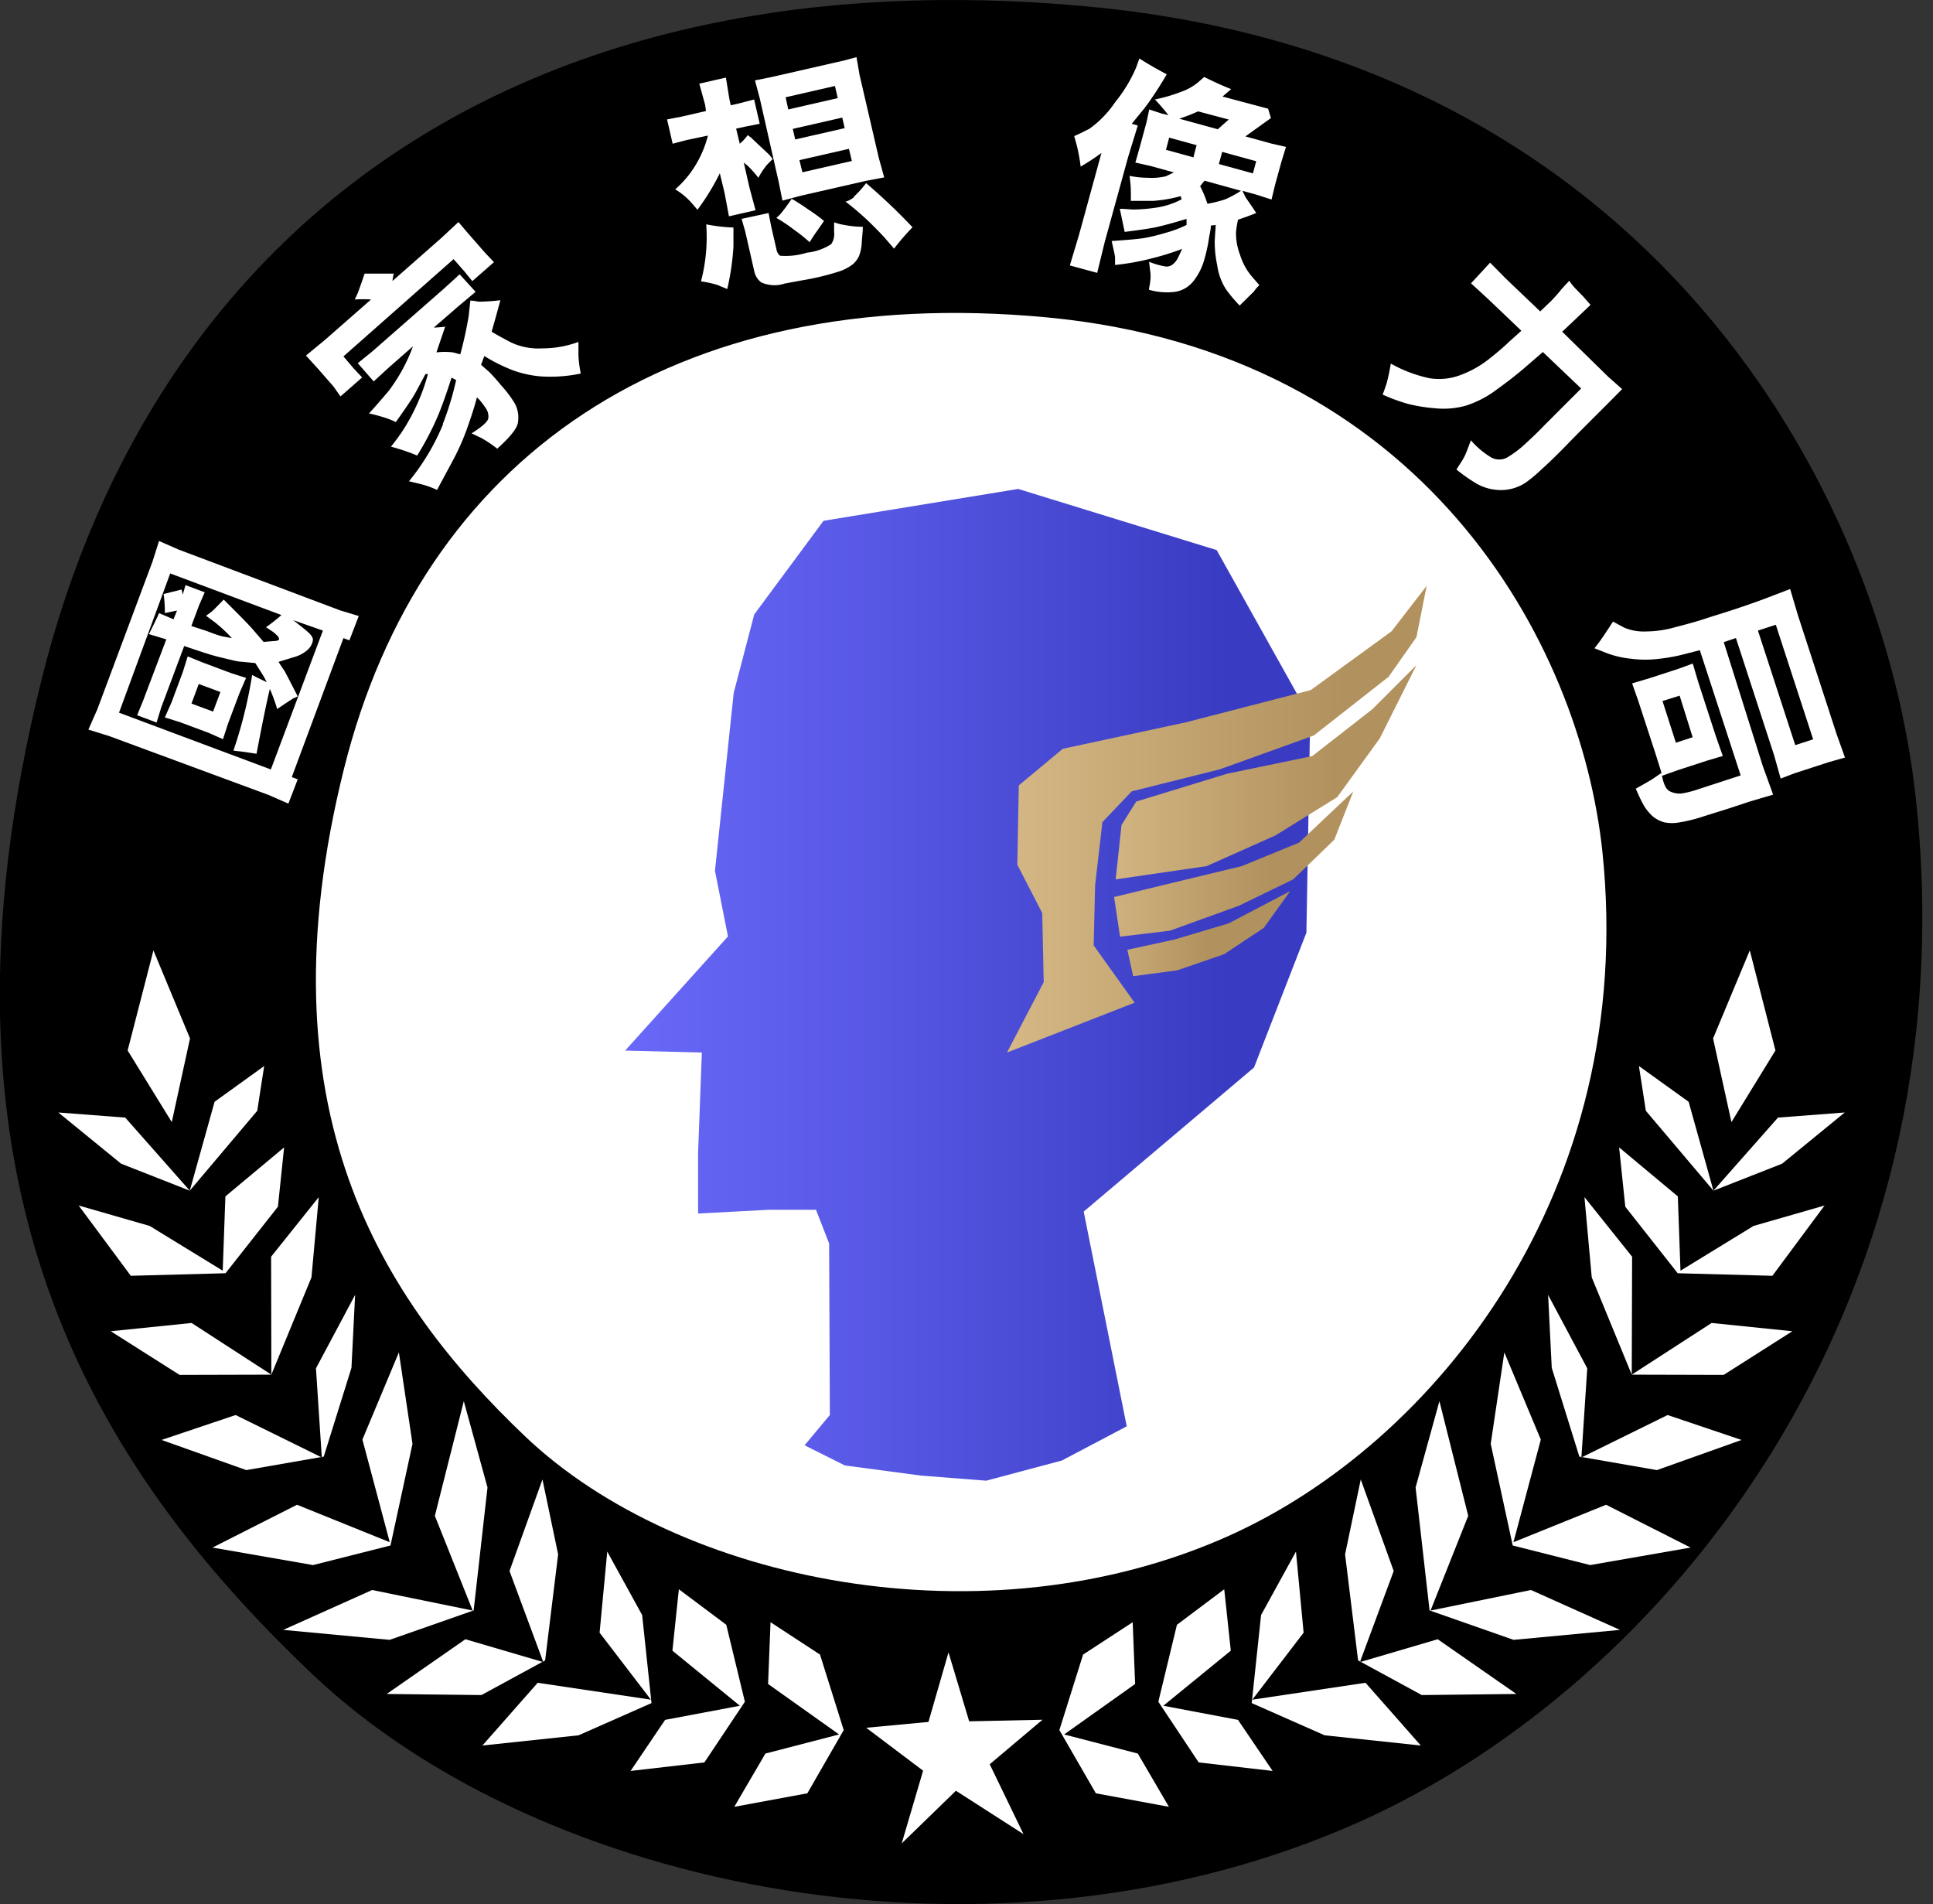 <svg xmlns="http://www.w3.org/2000/svg" xmlns:xlink="http://www.w3.org/1999/xlink" viewBox="0 0 159 156.59"><rect x="0" y="0" width="159" height="156.59" fill="#333333" stroke="none"/><defs><linearGradient id="linear-gradient" x1="-2082.15" y1="1736.68" x2="-2068.46" y2="1736.68" gradientTransform="matrix(4.12, 0, 0, 4.12, 8623.06, -7068.47)" gradientUnits="userSpaceOnUse"><stop offset="0" stop-color="#6f6eff"/><stop offset="0.5" stop-color="#5657e3"/><stop offset="1" stop-color="#393cc2"/></linearGradient><linearGradient id="linear-gradient-2" x1="-2074.52" y1="1733.37" x2="-2066.13" y2="1733.37" gradientTransform="matrix(4.12, 0, 0, 4.12, 8623.06, -7068.47)" gradientUnits="userSpaceOnUse"><stop offset="0" stop-color="#ddc18e"/><stop offset="1" stop-color="#b1915d"/></linearGradient><linearGradient id="linear-gradient-3" x1="-2072.35" y1="1732.43" x2="-2066.34" y2="1732.43" xlink:href="#linear-gradient-2"/><linearGradient id="linear-gradient-4" x1="-2072.38" y1="1734.26" x2="-2067.6" y2="1734.26" xlink:href="#linear-gradient-2"/><linearGradient id="linear-gradient-5" x1="-2072.12" y1="1735.66" x2="-2068.86" y2="1735.66" xlink:href="#linear-gradient-2"/></defs><title>nib</title><g id="Layer_2" data-name="Layer 2"><path d="M157.63,66.06c4.31,41.65-20.57,72.44-45.75,83.74C82,163.19,44.48,155.54,25.67,137.66,7.9,120.78-7,97.53,3.44,55.81,12.88,18,43.54-3.77,89.55.54S155,40.26,157.63,66.06Z"/><path d="M86.1,26.1c-30.89-2.9-51.46,11.69-57.8,37.1-7,28,3,43.61,14.92,54.95,12.63,12,37.84,17.14,57.87,8.15C118,118.71,134.7,98,131.81,70.08,130,52.76,117,29,86.1,26.1Z" fill="#fff"/><polygon points="74.17 151.6 75.93 145.62 71.25 142.09 76.37 141.61 78.02 135.89 79.72 141.56 85.75 141.43 81.41 145.09 84.19 150.84 78.63 147.27 74.17 151.6" fill="#fff"/><polygon points="59.74 133.62 61.27 139.95 57.94 144.94 51.87 145.64 54.71 141.44 60.86 140.28 55.31 135.75 55.84 130.7 59.74 133.62" fill="#fff"/><polygon points="67.45 136.07 69.4 142.28 66.41 147.48 60.4 148.59 62.96 144.21 69.02 142.64 63.18 138.49 63.38 133.41 67.45 136.07" fill="#fff"/><polygon points="53.59 140.06 52.82 132.82 49.95 127.6 49.32 134.27 53.54 139.78 44.23 138.39 39.68 143.55 47.59 142.71 53.59 140.06" fill="#fff"/><polygon points="44.84 136.55 45.91 127.83 44.62 121.67 41.91 129.2 44.69 136.69 38.28 134.81 31.81 139.31 39.6 139.4 44.84 136.55" fill="#fff"/><polygon points="38.96 132.44 40.1 122.33 38.15 115.23 35.77 124.66 38.88 132.45 30.61 130.76 23.3 134.04 32.05 134.86 38.96 132.44" fill="#fff"/><polygon points="32.12 127.1 33.93 118.74 32.81 111.22 29.81 118.39 32.06 126.83 24.43 123.75 17.48 127.27 25.75 128.71 32.12 127.1" fill="#fff"/><polygon points="26.63 119.79 28.91 112.49 29.21 106.49 25.99 112.53 26.47 119.86 19.38 116.37 13.29 118.42 20.26 120.9 26.63 119.79" fill="#fff"/><polygon points="22.32 113.05 25.62 105.05 26.22 98.45 22.3 103.35 22.32 113.05 15.76 108.8 9.11 109.48 14.77 113.07 22.32 113.05" fill="#fff"/><polygon points="18.55 104.71 22.86 99.24 23.37 94.36 18.54 98.39 18.32 104.5 12.31 100.82 6.47 99.14 10.76 104.92 18.55 104.71" fill="#fff"/><polygon points="15.61 97.92 21.16 91.35 21.73 87.67 17.65 90.61 15.61 97.92 10.3 91.91 4.8 91.49 9.96 95.7 15.61 97.92" fill="#fff"/><polygon points="14.13 92.28 15.63 85.4 12.62 78.16 10.5 86.39 14.13 92.28" fill="#fff"/><path d="M8,58.35l4.55-12.18.53-1.68,1.62.71,13.29,5,1.52.46-.77,2-.49-.18L24,63.91l.49.18-.77,2-1.62-.71L9,60.54,7.27,60Zm18.56-6.49L24.12,51c.35.28.72.56,1.11.89s.55.58.5.81a1.35,1.35,0,0,1-.45.76,2.77,2.77,0,0,1-1.13.59l-1.24.38c.22.35.37.57.45.68s.44.82,1.13,2.16l-.37.17q-.11.05-1.32.87a15,15,0,0,0-.6-1.65c-.23.89-.59,2.67-1.1,5.33-.84-.13-1.31-.2-1.41-.2l-.49-.06a36.93,36.93,0,0,0,1.54-6.22l.43.22.77.37a8.44,8.44,0,0,0-.51-.89L21,54.53l-1.13-.11c-.35,0-.87-.16-1.57-.32s-1.24-.34-1.68-.48l-1.47-.49-1.9,5.08-.37,1.21-1.6-.6.48-1.17,1.92-5.07-1.43-.43q.71-1.41.83-1.73l1.19.51.29-.72-1,.21a10.94,10.94,0,0,0-.1-1.57l1.48-.37.09.42.23-.78,1.58.59-.47,1.08-.63,1.69c.59.2,1.13.36,1.6.54s.8.28.94.31l.79.15a11.66,11.66,0,0,0-1.39-1.3l-.73-.54.45-.33c.09-.07.42-.4,1-1,1.27,1.26,2.08,2.08,2.42,2.48l.86,1,.85-.07c.3,0,.45-.1.43-.17a.6.6,0,0,0-.21-.33,2.41,2.41,0,0,0-.36-.3l-.51-.34a12.78,12.78,0,0,0,1.27-1L14,47.16,9.79,58.61l12.49,4.67Zm-9.92,2.61,2.38.89,1.22.39L19.7,57l-.94,2.5-.42,1.29-1.17-.52-2.34-.87L13.56,59l.55-1.24.93-2.5.4-1.28Zm1.49,2.44-1.78-.66-.6,1.61,1.78.66Z" fill="#fff"/><path d="M27.42,31.77l-1.34-1.53-.91-1,1.61-1.33,3.74-3.28a9.91,9.91,0,0,0-1.34,0c.13-.27.24-.49.32-.72s.25-.68.49-1.41c1.09,0,1.89,0,2.4,0a6,6,0,0,0-.11.61l4-3.52,1.43-1.33.85,1,1.35,1.54.72.76-1.78,1.56-.66-.81-.88-1-9.06,8,.85,1,.69.73-1.78,1.56Zm9,3.11a24.8,24.8,0,0,0,1.1-3.62,3.66,3.66,0,0,0-.38-.2q-.54,1.71-1.06,3a23.9,23.9,0,0,1-1.77,3.41,6.52,6.52,0,0,0-.79-.31c-.24-.1-.7-.24-1.36-.43a15.66,15.66,0,0,0,1.15-1.6,17.12,17.12,0,0,0,1-1.89,15.79,15.79,0,0,0,.89-2.48H35c-.47.87-.81,1.54-1.07,1.95s-.73,1.1-1.37,2a7.35,7.35,0,0,0-.69-.29A13.75,13.75,0,0,0,30.35,34c.41-.44.95-1.06,1.62-1.85a14.14,14.14,0,0,0,2-3.67l-2.05,1.8-1.18,1.09-1.31-1.5,1.23-1,5.82-5.1,1.33-1.21L39.12,24l-1.36,1.14-2.08,1.8a7.65,7.65,0,0,0,.94-.08c-.25.74-.49,1.43-.72,2.12a5.67,5.67,0,0,1,1.35,0l.61.16A31.06,31.06,0,0,0,38.55,26l.14-1.28c.27,0,.53.08.75.09a16.2,16.2,0,0,0,1.72-.12c-.27,1-.51,1.86-.72,2.59.34.21.87.5,1.55.86a5.26,5.26,0,0,0,2.59.51,8.64,8.64,0,0,0,3-.53q0,.7,0,1.15a10.7,10.7,0,0,0,.19,1.45,12.1,12.1,0,0,1-3.35.23,9,9,0,0,1-2.24-.5,14.06,14.06,0,0,1-2.34-1.17l-.27.72.67.59c.19.19.54.56,1,1.12a9.55,9.55,0,0,1,1.1,1.46,2.42,2.42,0,0,1,.28,1.43c0,.55-.61,1.3-1.72,2.3a9.79,9.79,0,0,0-1.31-.88l-.8-.38c.83-.52,1.28-.92,1.37-1.2a1.19,1.19,0,0,0-.23-.91,5.38,5.38,0,0,0-.53-.69l-.17-.16c-.2.77-.5,1.7-.88,2.75A19.2,19.2,0,0,1,37.18,38l-1.23,2.29a7.5,7.5,0,0,0-1.31-.47l-1-.24A18.44,18.44,0,0,0,36.45,34.87Z" fill="#fff"/><path d="M56.47,11.52l-1.14.3-.46-2,1.2-.23,2-.46L58,8.62l-.48-1.74,2.19-.5L60,8.17l.11.49.7-.16,1.22-.32.46,2-1.22.24-.72.16.3,1.24a3.42,3.42,0,0,0,.65-.71,1.18,1.18,0,0,0,.24.17l.76.72.78.73.28.35q-.29.28-.53.54a6.7,6.7,0,0,0-.65,1,9.29,9.29,0,0,0-.89-1l-.31-.25.47,2.07.5,1.85-2.19.5-.36-1.92-.39-1.62a19.24,19.24,0,0,1-1.84,3c-.16-.18-.35-.42-.59-.68a5.82,5.82,0,0,0-1.24-1,8.38,8.38,0,0,0,1.6-1.87,8.89,8.89,0,0,0,1.09-2.55Zm1.62,6.93a13.69,13.69,0,0,0,2.24.26q0,.39,0,1.55a20.77,20.77,0,0,1-.51,3.51L59,23.43a8.75,8.75,0,0,0-1.34-.29A14.3,14.3,0,0,0,58.09,18.45Zm5.13-.93.21,1.08.44,1.92a.85.85,0,0,0,.29.51,5.85,5.85,0,0,0,2.21-.25,4.59,4.59,0,0,0,2-.7,1.47,1.47,0,0,0,.24-1l0-.8a4.21,4.21,0,0,0,.84.22,8.08,8.08,0,0,0,1.52.15c0,.51-.08,1-.09,1.41a3.78,3.78,0,0,1-.22,1,2.2,2.2,0,0,1-.47.64,3.72,3.72,0,0,1-1.19.63,20.7,20.7,0,0,1-3,.72l-1.46.27a2.65,2.65,0,0,1-1.93-.1,1.54,1.54,0,0,1-.56-.88l-.75-3.3L61,18Zm.23-11.18,6-1.37,1-.27.26,1.49L72.29,13l.44,1.59-1.48.28-5.39,1.23-1.5.4L64.06,15,62.5,8.11l-.4-1.5Zm.73,11.28a15.38,15.38,0,0,0,.94-1.27c.37.21.83.5,1.37.88a13.73,13.73,0,0,1,1.29.94l-.52.75c-.24.33-.46.66-.66,1a12.94,12.94,0,0,0-1.25-1,13.2,13.2,0,0,0-1.49-1ZM64.84,9l4.07-.93-.23-1L64.62,8Zm4.64,1.54-.2-.87-4.07.93.2.87ZM66,14.17l4.07-.93-.24-1-4.07.93Zm4.24,2a7.84,7.84,0,0,0,1-1.11,48.68,48.68,0,0,1,3.82,3.63,19.46,19.46,0,0,0-1.52,1.76c-.22-.27-.46-.53-.67-.78s-.66-.72-1.32-1.37a23.6,23.6,0,0,0-2-1.72C69.85,16.51,70.05,16.36,70.26,16.21Z" fill="#fff"/><path d="M94.74,8.06a13.28,13.28,0,0,1-.83,1.12l-.82,1,.5.14-.78,2.54L90.87,19.9l-.62,2.54L88,21.83l.75-2.5,1.85-6.75a18.57,18.57,0,0,1-1.71,1.12,14.58,14.58,0,0,0-.32-1.75l-.21-.76c.32-.13.74-.34,1.25-.6a8.53,8.53,0,0,0,2.12-2.19,11.8,11.8,0,0,0,1.72-2.84l.27-.75c.7.45,1.45.88,2.25,1.3C95.52,6.89,95.1,7.54,94.74,8.06ZM103.12,24q-.16.14-1.15,1.13a11.78,11.78,0,0,1-1.12-1.33,4.9,4.9,0,0,1-.73-2,9,9,0,0,1-.2-2.06L100,18.5l-.4.05c0,.29-.09.64-.15,1a12.61,12.61,0,0,1-.36,1.69,5,5,0,0,1-.91,1.86,2.36,2.36,0,0,1-1.53.9,5.31,5.31,0,0,1-2.14-.17c0-.17.07-.38.1-.67a2.85,2.85,0,0,0,0-.86l-.09-.77a6.56,6.56,0,0,0,1.32.38.79.79,0,0,0,.63-.17,1.71,1.71,0,0,0,.48-.65l.29-.62a21.91,21.91,0,0,1-2.59.8,19.75,19.75,0,0,1-2.93.52c0-.17,0-.35,0-.57s-.12-.67-.28-1.4c1.25-.08,2.11-.16,2.59-.23a14.69,14.69,0,0,0,1.8-.43,9.53,9.53,0,0,0,1.77-.66V18q-1.61.49-2.54.69c-.64.13-1.49.25-2.55.38l-.4-1.9c.41,0,.81.06,1.17.06A13.31,13.31,0,0,0,95,17.09a6.56,6.56,0,0,0,2.2-.7l-.09-.26a11,11,0,0,1-2.29.39q-.82,0-1.8,0c0-.24,0-.46,0-.64s0-.65-.11-1.42a7.38,7.38,0,0,0,1.52.16,5.07,5.07,0,0,0,1.46-.12l.67-.32-1.92-.53-1.25-.28L93.78,12l.54-2,.21-1,1,.33.58.14Q95.56,8.77,95,8.18a13.23,13.23,0,0,0,2.13-.62,4.62,4.62,0,0,0,1.42-.79l.5-.44c.71.35,1.45.7,2.22,1l-.71.61,3.75,1,.23.77-2.1,1.51,2.15.59,1.19.27-.36,1.17-.52,1.88-.31,1.28-1.24-.4-1.16-.32c.12.23.21.42.27.54l.63.92.24.37c-.47.19-1,.38-1.5.55a10,10,0,0,0-.16,1,4.86,4.86,0,0,0,.33,1.88,5,5,0,0,0,1,1.82l.59.68A3.29,3.29,0,0,0,103.12,24ZM98.28,12.48l.15-.54-2.26-.62-.26,1,2.26.62Zm.27-3.32q-.75.34-1.55.6l3.17.87.9-.8Zm.53,5.7c-.6.74-.37.48-.35.47a10.1,10.1,0,0,1,.59,1.43,12,12,0,0,0,1.42-.35,8.79,8.79,0,0,0,1.34-.72Zm4.25-1.6-2.8-.77-.27,1,2.8.77Z" fill="#fff"/><path d="M122.57,21.6l1.25,1.27,2.87,2.74.88-.84c.24-.25.54-.56.88-1l.63-.68a4.38,4.38,0,0,0,.51.64l.66.68.58.66-.88.84-1.45,1.37L132.3,31l1.13,1-1.28,1.29c-1.23,1.23-2.32,2.31-3.22,3.24s-1.62,1.61-2.14,2.08a12.16,12.16,0,0,1-1.25,1.05,3.7,3.7,0,0,1-2.59.61,4.07,4.07,0,0,1-1.45-.47,13.37,13.37,0,0,1-1.7-1.19l.5-.78a4.63,4.63,0,0,0,.39-.83l.3-.79a6.83,6.83,0,0,0,1.59,1.36,1.36,1.36,0,0,0,1.38.06,8.76,8.76,0,0,0,1.59-1.21c.6-.55,1.11-1.05,1.51-1.47l3-3-3.15-3-1.54,1.33q-.93.8-2.22,1.73a8.54,8.54,0,0,1-2.54,1.34,6.78,6.78,0,0,1-2.62.22,13.12,13.12,0,0,1-2.2-.36,14.87,14.87,0,0,1-2.06-.76c.13-.33.23-.63.32-.9a15.43,15.43,0,0,0,.35-1.65,11.17,11.17,0,0,0,3.16,1.2,4.93,4.93,0,0,0,2.58-.26,8.53,8.53,0,0,0,2.27-1.26q1-.78,1.73-1.48l1-.9-2.8-2.67L121,23.3Z" fill="#fff"/><path d="M133.63,51.63a4.16,4.16,0,0,0,1.77.3,8.89,8.89,0,0,0,2.43-.36c.9-.23,1.71-.45,2.4-.68s1.61-.5,2.66-.85,1.92-.67,2.19-.77l2.17-.83.65,2.19,3.18,9.77.68,1.9-1.34.38-2.83.92-1.12.43-.54-1.92-3.14-9.64-1,.34L145,63l.85,2.35-1.93.57-.75.25-1.1.36-1.92.6a12.46,12.46,0,0,1-2,.5,3.28,3.28,0,0,1-1.24,0,2.45,2.45,0,0,1-1-.53,3.92,3.92,0,0,1-.72-.9c-.19-.34-.4-.79-.64-1.34.81-.45,1.27-.72,1.39-.8l.73-.5L136.18,62l-1.43-4.38-.5-1.42,1.45-.43,2.36-.77,1.18-.43.45,1.52,1.46,4.49.56,1.59-1.28.38-2.43.79-1.29.46c.14.73.35,1.15.67,1.29a1.87,1.87,0,0,0,.91.17,7.88,7.88,0,0,0,1.36-.34l2.15-.7,1.38-.45-3.36-10.3-1.28.33a14.09,14.09,0,0,1-2,.37,9.13,9.13,0,0,1-2.41,0,7.9,7.9,0,0,1-2.05-.49l-.93-.37a9.38,9.38,0,0,0,.61-.81c.14-.19.44-.65.92-1.38Zm4.22,9.45,1.38-.45-1.07-3.42-1.41.44Zm9.82.2,1.47-.48-3.07-9.42-1.47.48Z" fill="#fff"/><polygon points="96.81 133.62 95.28 139.95 98.6 144.94 104.68 145.64 101.83 141.44 95.69 140.28 101.24 135.75 100.7 130.7 96.81 133.62" fill="#fff"/><polygon points="89.09 136.07 87.14 142.28 90.14 147.48 96.15 148.59 93.59 144.21 87.53 142.64 93.37 138.49 93.17 133.41 89.09 136.07" fill="#fff"/><polygon points="102.96 140.06 103.73 132.82 106.6 127.6 107.23 134.27 103.01 139.78 112.32 138.39 116.87 143.55 108.96 142.71 102.96 140.06" fill="#fff"/><polygon points="111.71 136.55 110.64 127.83 111.93 121.67 114.64 129.2 111.86 136.69 118.26 134.81 124.73 139.31 116.95 139.4 111.71 136.55" fill="#fff"/><polygon points="117.59 132.44 116.44 122.33 118.4 115.23 120.77 124.66 117.67 132.45 125.93 130.76 133.25 134.04 124.5 134.86 117.59 132.44" fill="#fff"/><polygon points="124.43 127.1 122.62 118.74 123.74 111.22 126.74 118.39 124.49 126.83 132.11 123.75 139.06 127.27 130.8 128.71 124.43 127.1" fill="#fff"/><polygon points="129.91 119.79 127.64 112.49 127.34 106.49 130.56 112.53 130.08 119.86 137.17 116.37 143.25 118.42 136.29 120.9 129.91 119.79" fill="#fff"/><polygon points="134.22 113.05 130.93 105.05 130.33 98.45 134.25 103.35 134.22 113.05 140.79 108.8 147.43 109.48 141.78 113.07 134.22 113.05" fill="#fff"/><polygon points="138 104.71 133.69 99.24 133.18 94.36 138.01 98.39 138.23 104.5 144.24 100.82 150.08 99.14 145.79 104.92 138 104.71" fill="#fff"/><polygon points="140.94 97.92 135.38 91.35 134.81 87.67 138.9 90.61 140.94 97.92 146.25 91.91 151.74 91.49 146.59 95.7 140.94 97.92" fill="#fff"/><polygon points="142.42 92.28 140.91 85.4 143.93 78.16 146.04 86.39 142.42 92.28" fill="#fff"/><polygon points="81.12 121.77 75.73 121.35 69.5 120.52 66.18 118.86 68.26 116.37 68.2 102.26 67.12 99.49 63.27 99.49 57.42 99.8 57.42 94.87 57.73 86.56 51.42 86.4 59.88 77.01 58.81 71.62 60.35 56.99 62.04 50.53 67.74 42.83 83.75 40.21 100.08 45.24 107.77 59 107.46 76.7 103.15 87.79 89.14 99.64 92.68 117.3 87.35 120.11 81.12 121.77" fill="url(#linear-gradient)"/><polygon points="82.83 86.56 85.85 80.77 85.73 75.09 83.68 71.11 83.8 64.59 87.42 61.58 97.56 59.4 107.82 56.75 114.46 51.92 117.35 48.18 116.51 52.4 114.22 55.66 108.06 60.49 100.33 63.27 93.09 65.08 90.68 67.61 90.08 72.8 89.96 77.75 93.33 82.46 82.83 86.56" fill="url(#linear-gradient-2)"/><polygon points="91.77 72.32 92.25 67.85 93.46 65.92 100.94 63.63 107.94 62.18 112.89 58.32 116.51 54.7 113.49 60.73 109.99 65.56 104.92 68.7 99.25 71.23 91.77 72.32" fill="url(#linear-gradient-3)"/><polygon points="91.64 73.77 92.13 77.03 96.23 76.54 101.9 74.49 106.37 72.32 109.75 69.06 111.32 65.08 106.85 69.3 102.14 71.23 95.63 72.8 91.64 73.77" fill="url(#linear-gradient-4)"/><polygon points="92.73 78.11 93.21 80.28 96.83 79.8 100.7 78.47 103.96 76.3 106.13 73.28 101.06 75.94 96.59 77.27 92.73 78.11" fill="url(#linear-gradient-5)"/></g></svg>
